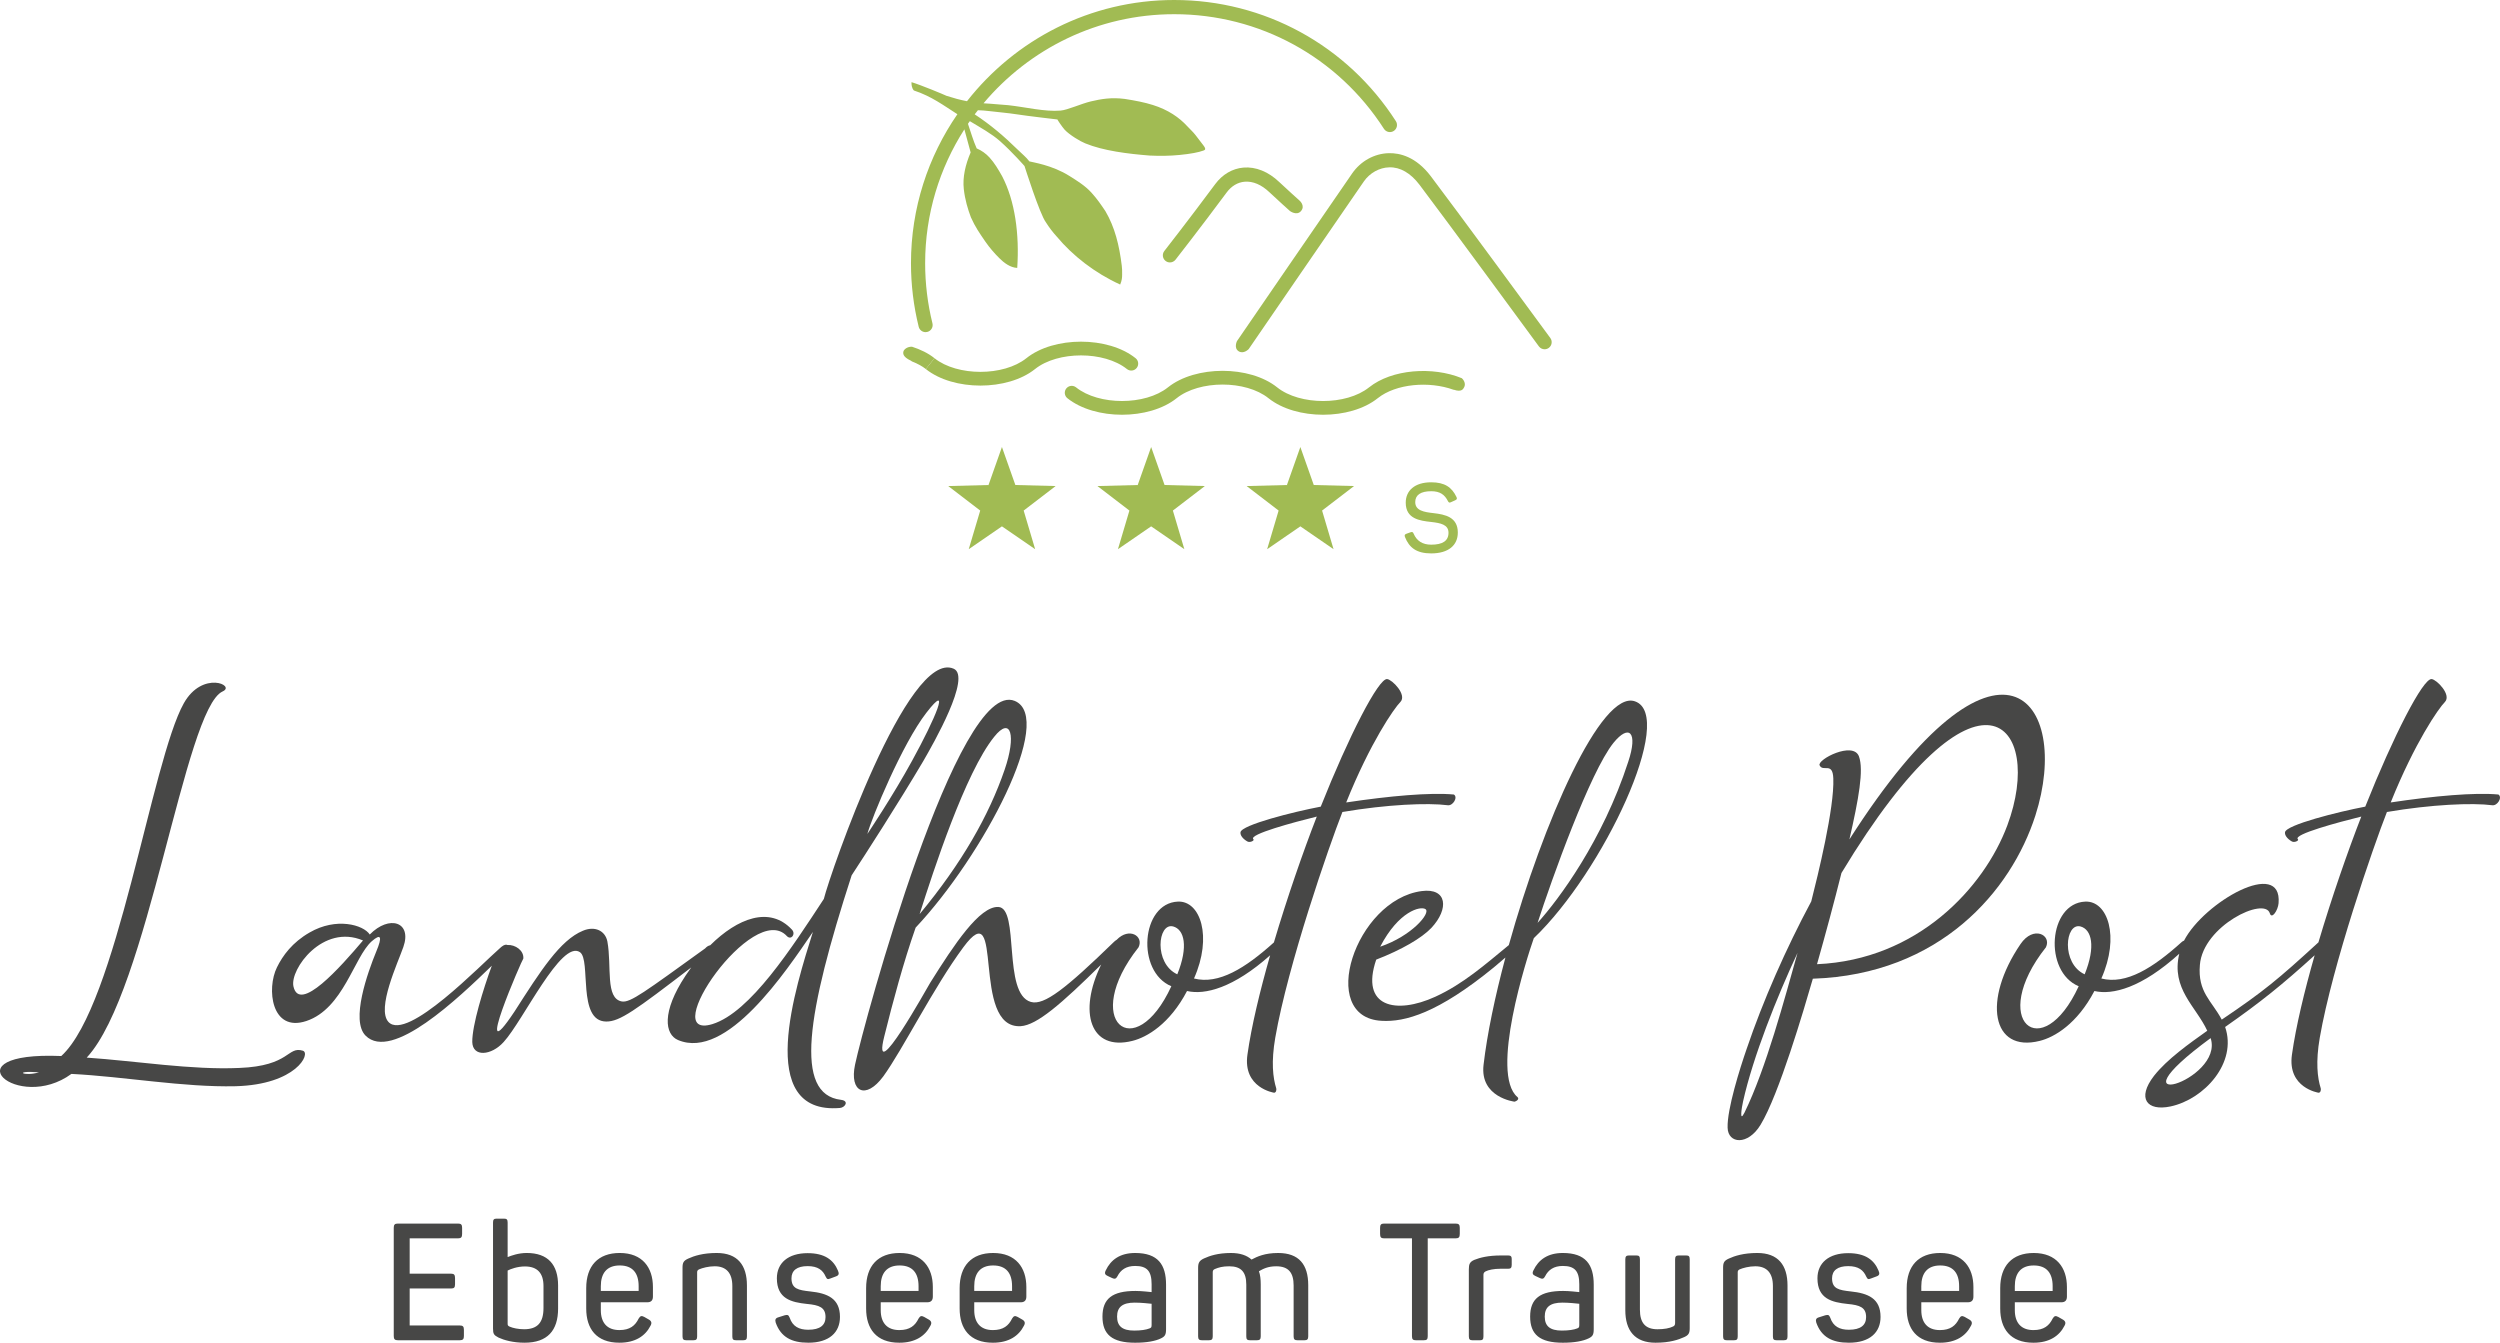 <?xml version="1.0" encoding="UTF-8"?>
<svg xmlns="http://www.w3.org/2000/svg" id="a" viewBox="0 0 417.291 224.123">
  <defs>
    <style>.b{fill:#474746;}.c{fill:#a1bb53;}</style>
  </defs>
  <g>
    <path class="b" d="M336.306,215.484v-.796c0-2.169,1.016-3.46,3.157-3.46,2.169,0,3.157,1.291,3.157,3.46v.796h-6.314Zm3.102,8.639c2.69,0,4.335-1.151,5.184-2.823,.274-.467,.165-.797-.274-1.044l-.767-.439c-.465-.247-.657-.165-.931,.275-.576,1.18-1.455,1.921-3.212,1.921-2.058,0-3.102-1.235-3.102-3.322v-1.317h7.766c.685,0,.931-.384,.931-.959v-1.59c0-3.24-1.753-5.679-5.54-5.679-3.622,0-5.595,2.164-5.595,5.871v3.4c0,3.349,1.671,5.706,5.54,5.706m-18.712-8.639v-.796c0-2.169,1.016-3.46,3.157-3.46,2.169,0,3.157,1.291,3.157,3.46v.796h-6.314Zm3.102,8.639c2.69,0,4.335-1.151,5.184-2.823,.274-.467,.165-.797-.274-1.044l-.767-.439c-.465-.247-.657-.165-.931,.275-.577,1.18-1.455,1.921-3.212,1.921-2.059,0-3.102-1.235-3.102-3.322v-1.317h7.766c.685,0,.931-.384,.931-.959v-1.59c0-3.24-1.753-5.679-5.54-5.679-3.622,0-5.595,2.164-5.595,5.871v3.4c0,3.349,1.671,5.706,5.54,5.706m-15.199,0c3.513,0,5.294-1.726,5.294-4.305,0-3.101-2.11-3.952-4.964-4.254-2.004-.219-3.13-.439-3.13-2.195,0-1.29,.906-2.031,2.691-2.031,1.729,0,2.553,.686,3.019,1.756,.219,.439,.329,.494,.795,.302l.958-.357c.439-.164,.521-.439,.302-.933-.74-1.809-2.219-2.932-5.074-2.932-3.239,0-5.129,1.643-5.129,4.195,0,3.43,2.411,4.006,5.019,4.281,2.059,.192,3.102,.576,3.102,2.195,0,1.345-.906,2.114-2.883,2.114-1.537,0-2.608-.549-3.101-2.004-.192-.494-.356-.521-.822-.411l-1.123,.356c-.439,.138-.521,.412-.384,.879,.85,2.385,2.63,3.344,5.43,3.344m-20.383-.412h1.233c.466,0,.603-.165,.603-.658v-10.673c0-.219,.055-.356,.302-.493,.576-.247,1.592-.522,2.635-.522,1.921,0,2.937,1.125,2.937,3.292v8.396c0,.493,.137,.658,.603,.658h1.233c.465,0,.602-.165,.602-.658v-8.478c0-3.402-1.561-5.429-5.046-5.429-2.306,0-3.787,.493-4.746,.932-.794,.356-.959,.685-.959,1.534v11.441c0,.493,.165,.658,.603,.658m-11.88,.412c2.36,0,3.814-.494,4.773-.932,.74-.329,.932-.657,.932-1.507v-11.468c0-.493-.137-.658-.576-.658h-1.26c-.438,0-.603,.165-.603,.658v10.563c0,.329-.054,.494-.329,.631-.604,.302-1.51,.466-2.608,.466-2.059,0-2.937-1.097-2.937-3.264v-8.396c0-.493-.137-.658-.575-.658h-1.261c-.438,0-.602,.165-.602,.658v8.478c0,3.401,1.589,5.429,5.046,5.429m-15.638-2.027c-1.976,0-2.855-.741-2.855-2.333s.906-2.333,2.938-2.333c1.07,0,2.333,.138,2.827,.192v3.513c0,.384-.055,.494-.357,.604-.549,.22-1.427,.357-2.553,.357m.165,2.027c1.922,0,3.375-.274,4.279-.713,.685-.328,.877-.602,.877-1.561v-7.41c0-3.348-1.342-5.293-5.156-5.293-2.525,0-4.061,1.124-4.91,2.905-.247,.494-.11,.741,.329,.933l.767,.357c.411,.192,.63,.11,.849-.302,.549-1.097,1.483-1.729,2.965-1.729,1.949,0,2.745,.824,2.745,3.047v1.317c-.384-.028-1.619-.192-2.69-.192-3.869,0-5.513,1.29-5.513,4.281,0,2.99,1.617,4.36,5.458,4.36m-15.116-.412h1.315c.411,0,.548-.165,.548-.658v-10.234c0-.247,.055-.439,.357-.603,.493-.247,1.371-.439,2.469-.439h1.317c.411,0,.576-.165,.576-.658v-.986c0-.411-.165-.575-.576-.575h-1.207c-2.14,0-3.511,.356-4.47,.74-.74,.328-.904,.712-.904,1.561v11.194c0,.493,.164,.658,.575,.658m-9.41,0h1.315c.493,0,.658-.137,.658-.686v-16.324h4.664c.521,0,.685-.191,.685-.739v-1.014c0-.521-.164-.712-.685-.712h-11.959c-.493,0-.658,.191-.658,.712v1.014c0,.548,.165,.739,.658,.739h4.664v16.324c0,.549,.192,.686,.658,.686m-35.72,0h1.178c.465,0,.63-.165,.63-.658v-10.645c0-.247,.027-.439,.329-.576,.659-.275,1.318-.467,2.416-.467,2.004,0,2.855,.96,2.855,3.073v8.615c0,.493,.137,.658,.603,.658h1.178c.465,0,.63-.165,.63-.658v-8.667c0-.85-.082-1.591-.302-2.194,.686-.388,1.482-.827,2.882-.827,2.087,0,2.91,1.098,2.91,3.21v8.478c0,.493,.165,.658,.63,.658h1.178c.466,0,.63-.165,.63-.658v-8.533c0-3.429-1.534-5.374-5.018-5.374-2.251,0-3.513,.603-4.444,1.096-.795-.712-1.92-1.096-3.43-1.096-2.169,0-3.54,.466-4.499,.904-.767,.356-.987,.713-.987,1.562v11.441c0,.493,.165,.658,.631,.658m-11.304-1.615c-1.977,0-2.855-.741-2.855-2.333s.906-2.333,2.937-2.333c1.071,0,2.334,.138,2.828,.192v3.513c0,.384-.055,.494-.357,.604-.549,.22-1.428,.357-2.553,.357m.165,2.027c1.921,0,3.375-.274,4.279-.713,.685-.328,.877-.602,.877-1.561v-7.41c0-3.348-1.343-5.293-5.156-5.293-2.526,0-4.061,1.124-4.91,2.905-.247,.494-.11,.741,.328,.933l.767,.357c.411,.192,.631,.11,.85-.302,.549-1.097,1.482-1.729,2.965-1.729,1.949,0,2.745,.824,2.745,3.047v1.317c-.385-.028-1.62-.192-2.691-.192-3.869,0-5.512,1.29-5.512,4.281,0,2.99,1.616,4.36,5.458,4.36m-26.861-8.639v-.796c0-2.169,1.016-3.46,3.157-3.46,2.169,0,3.157,1.291,3.157,3.46v.796h-6.314Zm3.102,8.639c2.69,0,4.335-1.151,5.184-2.823,.274-.467,.165-.797-.274-1.044l-.767-.439c-.465-.247-.657-.165-.931,.275-.576,1.18-1.455,1.921-3.212,1.921-2.058,0-3.102-1.235-3.102-3.322v-1.317h7.766c.685,0,.931-.384,.931-.959v-1.59c0-3.24-1.753-5.679-5.54-5.679-3.622,0-5.595,2.164-5.595,5.871v3.4c0,3.349,1.671,5.706,5.54,5.706m-18.712-8.639v-.796c0-2.169,1.016-3.46,3.157-3.46,2.169,0,3.157,1.291,3.157,3.46v.796h-6.314Zm3.102,8.639c2.69,0,4.335-1.151,5.184-2.823,.274-.467,.165-.797-.274-1.044l-.767-.439c-.465-.247-.657-.165-.931,.275-.577,1.18-1.455,1.921-3.212,1.921-2.059,0-3.102-1.235-3.102-3.322v-1.317h7.766c.685,0,.931-.384,.931-.959v-1.59c0-3.24-1.753-5.679-5.54-5.679-3.622,0-5.595,2.164-5.595,5.871v3.4c0,3.349,1.671,5.706,5.54,5.706m-15.199,0c3.513,0,5.294-1.726,5.294-4.305,0-3.101-2.11-3.952-4.964-4.254-2.004-.219-3.13-.439-3.13-2.195,0-1.29,.906-2.031,2.691-2.031,1.729,0,2.553,.686,3.019,1.756,.219,.439,.329,.494,.795,.302l.958-.357c.439-.164,.521-.439,.302-.933-.74-1.809-2.219-2.932-5.074-2.932-3.239,0-5.129,1.643-5.129,4.195,0,3.43,2.411,4.006,5.019,4.281,2.059,.192,3.102,.576,3.102,2.195,0,1.345-.906,2.114-2.883,2.114-1.537,0-2.608-.549-3.101-2.004-.192-.494-.356-.521-.822-.411l-1.123,.356c-.439,.138-.521,.412-.384,.879,.849,2.385,2.63,3.344,5.43,3.344m-20.383-.412h1.233c.466,0,.603-.165,.603-.658v-10.673c0-.219,.055-.356,.302-.493,.576-.247,1.592-.522,2.635-.522,1.921,0,2.937,1.125,2.937,3.292v8.396c0,.493,.137,.658,.603,.658h1.233c.465,0,.602-.165,.602-.658v-8.478c0-3.402-1.561-5.429-5.046-5.429-2.306,0-3.787,.493-4.746,.932-.794,.356-.959,.685-.959,1.534v11.441c0,.493,.165,.658,.603,.658m-14.241-8.227v-.796c0-2.169,1.016-3.46,3.157-3.46,2.168,0,3.157,1.291,3.157,3.46v.796h-6.314Zm3.102,8.639c2.69,0,4.335-1.151,5.184-2.823,.274-.467,.164-.797-.274-1.044l-.767-.439c-.466-.247-.657-.165-.931,.275-.577,1.18-1.455,1.921-3.212,1.921-2.059,0-3.102-1.235-3.102-3.322v-1.317h7.766c.684,0,.931-.384,.931-.959v-1.59c0-3.24-1.753-5.679-5.54-5.679-3.623,0-5.595,2.164-5.595,5.871v3.4c0,3.349,1.671,5.706,5.54,5.706m-15.912-2.247c-.933,0-1.867-.192-2.416-.439-.302-.137-.329-.247-.329-.521v-8.837c.466-.247,1.619-.686,2.882-.686,2.086,0,3.102,1.125,3.102,3.266v3.677c0,2.388-.961,3.54-3.239,3.54m.082,2.247c3.815,0,5.595-2.028,5.595-5.705v-3.842c0-3.485-1.698-5.43-5.238-5.43-1.372,0-2.58,.439-3.184,.685v-5.76c0-.494-.137-.658-.603-.658h-1.233c-.466,0-.603,.164-.603,.658v17.695c0,.877,.137,1.096,.932,1.507,.877,.411,2.413,.85,4.334,.85m-21.151-.412h10.34c.522,0,.686-.192,.686-.712v-1.014c0-.548-.164-.74-.686-.74h-8.367v-6.176h6.941c.466,0,.631-.164,.631-.712v-1.014c0-.548-.165-.74-.631-.74h-6.941v-5.902h8.093c.494,0,.659-.191,.659-.739v-1.014c0-.521-.165-.712-.659-.712h-10.066c-.521,0-.685,.191-.685,.712v18.051c0,.52,.164,.712,.685,.712"></path>
    <path class="c" d="M234.64,83.903c0,2.696,2.308,3.017,4.282,3.225,1.493,.177,2.857,.417,2.857,1.797,0,1.364-.995,1.99-2.889,1.99-1.444,0-2.407-.626-2.92-1.813-.128-.305-.24-.353-.529-.257l-.673,.241c-.304,.112-.369,.241-.256,.546,.705,1.812,1.971,2.741,4.378,2.741,2.889,0,4.443-1.362,4.443-3.48,0-2.599-2.132-3.016-4.042-3.241-1.588-.176-3.065-.417-3.065-1.845,0-1.188,.915-1.813,2.664-1.813,1.461,0,2.231,.561,2.777,1.62,.144,.289,.256,.337,.528,.209l.673-.305c.305-.128,.385-.273,.241-.562-.785-1.635-1.972-2.452-4.219-2.452-2.76,0-4.25,1.393-4.25,3.399"></path>
  </g>
  <polygon class="c" points="217.05 74.615 214.809 80.957 208.085 81.129 213.423 85.221 211.509 91.668 217.05 87.856 222.591 91.668 220.677 85.221 226.015 81.129 219.291 80.957 217.05 74.615"></polygon>
  <polygon class="c" points="192.145 74.615 189.904 80.957 183.18 81.129 188.518 85.221 186.604 91.668 192.145 87.856 197.686 91.668 195.772 85.221 201.11 81.129 194.386 80.957 192.145 74.615"></polygon>
  <polygon class="c" points="167.24 74.615 164.999 80.957 158.275 81.129 163.613 85.221 161.699 91.668 167.24 87.856 172.781 91.668 170.867 85.221 176.205 81.129 169.481 80.957 167.24 74.615"></polygon>
  <g>
    <path class="b" d="M48.981,164.652c-.634-2.852,4.912-10.524,11.611-7.672-3.77,4.45-10.608,12.188-11.611,7.672m105.644-45.678c4.212-5.439,1.492,.962-2.355,7.959-3.184,5.837-7.362,12.072-7.495,12.271,.73-2.72,5.837-15.056,9.85-20.23m-.531,8.092c1.691-2.918,8.125-14.161,5.074-15.454-7.661-3.283-20.528,33.959-21.656,38.436-5.306,8.092-12.27,18.937-18.605,20.894-9.385,2.852,6.865-20.761,12.437-14.692,.696,.73,1.525-.299,.862-1.061-3.725-4.025-9.106-1.923-13.661,2.593-.259,.045-.559,.196-.846,.524-10.082,7.263-12.47,9.087-13.896,8.855-2.819-.497-1.658-5.837-2.421-10.016-.365-1.824-2.122-2.62-4.079-1.79-3.814,1.558-7.097,6.732-11.408,13.464-7.296,10.977,1.326-8.822,1.459-8.822,.109-1.345-1.341-2.342-2.647-2.263-.206-.107-.538-.064-.967,.274-.045,.036-.116,.101-.167,.144-.04,.033-.079,.065-.116,.101-3.095,2.679-15.53,15.672-18.62,12.324-2.023-2.222,1.592-9.916,2.487-12.503,1.493-4.212-2.355-5.406-5.605-2.089-1.061-1.625-5.604-2.919-10.048-.332-2.885,1.658-4.477,3.847-5.439,5.804-1.767,3.547-.964,10.922,4.906,8.965,6.174-2.057,7.962-10.69,10.913-13.31,1.559-1.359,1.791-.762,.763,1.692-1.459,3.548-4.311,11.541-1.791,14.061,4.357,4.385,15.489-6.261,21.073-11.672-1.443,3.912-3.292,9.936-3.265,12.733,.066,2.554,3.184,2.288,5.24,0,3.25-3.548,9.617-17.145,12.735-14.99,1.89,1.294-.498,11.541,4.377,11.574,2.263,.03,4.868-1.882,14.2-9.034-.327,.449-.646,.907-.953,1.374-4.046,6.102-3.449,9.816-1.26,10.745,8.125,3.449,18.008-11.442,22.518-18.041-2.786,8.921-9.883,30.577,4.511,29.383,.862-.067,1.591-1.194,.165-1.36-7.859-.929-5.704-14.327,1.791-37.475,2.156-3.283,7.76-11.972,11.939-19.036"></path>
    <path class="b" d="M6.515,178.987c-2.521,.763-4.511-.332,0,0m44.035-3.608c-2.62-.796-2.083,2.547-10.606,2.879-7.96,.364-17.212-1.161-25.47-1.725,10.281-11.077,16.316-58.236,22.684-61.121,2.255-.995-3.35-3.548-6.467,1.957-5.406,9.617-11.176,50.442-20.462,58.899-19.102-.796-7.23,9.518,1.691,2.984,8.988,.465,18.672,2.255,27.394,2.057,10.148-.266,12.629-5.499,11.236-5.93"></path>
    <path class="b" d="M196.51,162.631c-3.946-1.824-3.283-8.656-.696-7.993,1.857,.498,2.587,3.317,.696,7.993m-30.576-39.631c2.819-3.548,3.714-.232,1.757,5.472-2.62,7.628-7.13,15.587-14.194,24.11,2.322-7.296,7.628-23.613,12.437-29.582m58.136,12.536c7.396-1.26,14.26-1.559,17.577-1.128,.862,.133,1.758-1.326,1.028-1.79-3.947-.365-10.712,.232-17.975,1.326,4.013-9.982,7.992-15.719,9.054-16.781,1.127-1.194-1.393-3.747-2.222-3.814-1.426-.165-6.401,9.519-11.077,21.292-4.543,.862-13.232,3.051-13.398,4.278-.066,.464,.332,1.061,1.128,1.525,.431,.266,1.26-.132,1.028-.364-.896-.797,6.831-2.853,10.579-3.781-2.284,5.876-4.931,13.493-7.158,21.007-4.773,4.296-9.22,7.076-13.338,6.021,3.117-6.997,1.061-13-2.686-12.834-6.169,.265-6.998,11.673-1.095,14.128-6.135,13.331-15.189,5.77-5.472-6.501,.908-1.876-1.58-3.409-3.661-1.243-.139,.081-.279,.181-.417,.315-8.059,7.827-11.674,10.679-13.896,10.049-4.776-1.36-1.824-15.72-5.439-15.853-3.117-.132-7.329,6.202-11.375,12.669-.332,.497-9.883,17.842-7.661,8.954,1.459-5.87,3.184-12.304,5.24-18.174,11.309-12.038,23.347-34.988,16.549-37.84-9.485-3.946-25.171,53.626-26.664,60.723-.962,4.544,1.758,5.936,4.709,1.957,3.25-4.477,8.358-14.791,13.365-21.557,6.998-9.484,1.128,13.664,9.585,13.166,2.692-.173,6.751-3.686,13.43-10.288-3.893,7.95-1.831,14.517,5.207,12.743,2.421-.597,6.235-2.819,9.12-8.325,2.991,.702,7.756-.517,13.872-5.962-1.725,6.03-3.128,11.879-3.789,16.575-.796,5.572,4.444,6.367,4.444,6.367,.331,0,.431-.464,.364-.729-.563-1.791-.862-4.411-.165-8.457,2.122-12.204,8.954-31.937,11.209-37.674"></path>
    <path class="b" d="M271.77,127.179c-4.245,13.1-11.607,22.982-15.122,26.862,2.387-7.362,8.755-25.171,12.668-30.046,2.587-3.183,4.146-1.857,2.454,3.184m-33.831,24.574c.928,.63-2.288,4.478-7.562,6.268,3.085-5.936,6.733-6.832,7.562-6.268m34.959-34.689c-5.63-1.958-15.338,20.219-21.053,40.692-3.969,3.253-7.607,6.487-12.281,8.622-6.533,2.985-12.569,1.758-9.85-6.201,4.278-1.658,7.562-3.582,9.186-5.273,3.018-3.217,2.654-6.732-1.591-6.169-11.077,1.46-17.511,21.092-6.699,21.656,3.913,.232,9.418-1.293,18.737-8.921,.694-.578,1.334-1.125,1.932-1.642-1.745,6.525-3.055,12.787-3.652,17.926-.63,5.438,5.174,6.135,5.174,6.135,.564-.166,.762-.531,.497-.763-4.643-3.88,1.559-23.248,2.72-26.531,11.607-11.077,23.811-37.143,16.88-39.531"></path>
    <path class="b" d="M335.06,137.758c-3.88,10.414-14.99,22.452-31.771,23.182,1.393-4.908,2.852-10.314,4.079-15.222,23.082-38.271,33.96-24.774,27.692-7.96m-43.875,47.955c-.896,1.791-.465-.862-.233-1.89,1.659-7.429,5.638-17.411,9.087-24.774-2.155,7.628-5.24,19.269-8.854,26.664m17.51-45.6c1.559-6.799,2.421-11.607,1.592-13.862-.962-2.587-6.998,.53-6.567,1.492,.564,1.194,2.189-.663,2.289,2.189,.199,4.908-2.587,16.217-3.681,20.528-4.212,7.86-8.059,16.582-10.779,24.607-1.127,3.251-3.283,10.082-3.183,13.166,.066,2.687,3.382,3.019,5.505-.497,3.051-5.008,7.196-19.102,8.722-24.375,21.191-.697,33.097-14.626,37.143-27.228,6.169-19.234-5.969-35.286-31.041,3.98"></path>
    <path class="b" d="M368.991,173.277c2.355,7.163-17.842,13.1,0,0m-21.026-10.646c-3.947-1.823-3.283-8.655-.697-7.992,1.858,.497,2.587,3.316,.697,7.992m51.083-28.686c4.013-9.983,7.992-15.72,9.054-16.781,1.127-1.194-1.393-3.748-2.222-3.814-1.426-.166-6.401,9.518-11.077,21.291-4.543,.863-13.232,3.051-13.398,4.278-.066,.465,.332,1.062,1.127,1.526,.432,.265,1.261-.133,1.029-.365-.896-.796,6.831-2.852,10.579-3.781-2.283,5.874-4.929,13.487-7.155,20.998-6.742,6.183-9.146,8.181-16.137,12.896-1.691-3.184-4.045-4.577-3.648-9.153,.531-6.5,10.812-11.442,11.674-8.59,.332,1.061,1.36-.497,1.459-1.691,.626-7.604-12.437-.21-15.781,6.249-.141,.053-.274,.122-.37,.218-4.809,4.344-9.286,7.163-13.431,6.102,3.117-6.998,1.061-13-2.687-12.834-6.168,.265-6.997,11.673-1.094,14.127-6.135,13.332-15.189,5.771-5.472-6.5,.995-2.056-2.089-3.714-4.245-.53-6.368,9.352-4.809,18.173,3.217,16.15,2.421-.596,6.235-2.819,9.12-8.324,3.039,.713,7.908-.548,14.168-6.222-1.396,5.855,2.789,8.779,4.67,12.855-2.985,2.122-6.7,4.742-8.888,7.528-2.919,3.781-1.161,5.936,2.752,5.107,5.638-1.194,11.176-7.296,9.12-13.265,5.906-4.128,9.534-7.048,14.945-11.971-1.726,6.032-3.13,11.883-3.791,16.581-.796,5.571,4.444,6.367,4.444,6.367,.331,0,.431-.464,.364-.729-.563-1.791-.862-4.411-.165-8.457,2.122-12.205,8.954-31.937,11.209-37.674,7.396-1.261,14.26-1.559,17.577-1.128,.862,.133,1.757-1.326,1.028-1.791-3.947-.364-10.712,.232-17.975,1.327"></path>
    <path class="c" d="M228.516,64.659c-3.8,3.039-11.539,3.037-15.333,0-4.599-3.682-13.631-3.682-18.235-.002-3.793,3.038-11.539,3.039-15.335,0-.501-.396-1.227-.32-1.631,.183-.398,.499-.318,1.228,.181,1.628,4.604,3.68,13.636,3.68,18.235,0,3.796-3.037,11.54-3.039,15.335,0,4.602,3.68,13.629,3.682,18.231,0,3.048-2.437,8.604-2.885,12.655-1.411,.03,.007,.041-.009,.073,.002,1.313,.439,1.549-.15,1.703-.437,.278-.515,.001-1.144-.399-1.496-4.855-2-11.671-1.517-15.48,1.533"></path>
    <path class="c" d="M153.344,54.54c.133,.539,.616,.901,1.148,.901,.094,0,.189-.013,.285-.035,.634-.157,1.021-.799,.864-1.433-.809-3.269-1.219-6.644-1.219-10.032,0-8.224,2.411-15.892,6.548-22.352l1.046,3.854c-.875,2.051-1.363,4.132-1.143,6.117,.196,1.761,.665,3.329,1.191,4.724,.715,1.598,1.402,2.573,2.39,4.021,.734,1.075,1.617,2.057,2.338,2.776,.784,.782,1.828,1.588,3.001,1.637,.375-5.598-.361-11.181-2.531-15.324-.605-1.071-1.274-2.211-2.085-3.094-.623-.682-1.32-1.169-2.152-1.531-.6-1.34-.974-2.717-1.458-4.105,.101-.149,.211-.293,.314-.441,1.837,1.111,3.67,2.116,5.048,3.344,2.056,1.83,4.077,4.145,4.077,4.145,0,0,2.543,8.043,3.561,9.379,.549,.873,1.166,1.683,1.853,2.432,2.605,3.117,6.266,6.02,10.556,7.97,.301-.734,.323-1.147,.325-1.684,.003-.618,.003-.943-.057-1.438-.414-3.408-1.156-6.45-2.737-9.131-.674-1.009-1.411-2.085-2.345-3.106-1.06-1.156-2.374-1.958-3.666-2.772-2.886-1.821-6.166-2.274-6.68-2.428-.556-.742-1.147-1.165-2.133-2.135-2.006-1.976-4.342-3.979-6.992-5.715,.175-.233,.361-.458,.541-.687,.573,.011,1.282,.065,2.001,.156,1.232,.155,3.023,.299,4.378,.513,1.888,.298,6.9,.875,6.9,.875-.104-.067,.793,1.268,1.194,1.705,.803,.877,2.673,1.986,3.444,2.282,3.015,1.24,7.107,1.747,10.751,2.035,1.694,.075,3.255,.068,4.962-.097,1.9-.183,3.194-.439,4.018-.739,.302-.11,.476-.247-.072-.941-.45-.57-.53-.713-1.261-1.644-.469-.599-.8-.85-1.361-1.462-1.372-1.498-3.22-2.765-5.763-3.562-1.393-.437-2.93-.736-4.682-1.008-2.273-.296-3.984,.021-5.634,.407-1.648,.384-3.891,1.441-5.094,1.54-2.631,.215-5.787-.579-8.711-.903-.875-.097-2.012-.13-3.006-.244-.246-.028-.699-.027-1.13-.074,7.632-9.082,19.067-14.869,31.832-14.869,14.22,0,27.305,7.152,35.004,19.132,.352,.548,1.087,.713,1.635,.357,.55-.354,.709-1.086,.356-1.636C224.857,7.559,211.027,0,195.998,0c-14.034,0-26.542,6.621-34.593,16.894-1.217-.237-2.176-.502-3.418-.899-.448-.216-4.296-1.822-5.843-2.28-.017,.391,.023,.98,.397,1.388,2.97,.973,4.974,2.514,7.262,3.961-4.88,7.079-7.747,15.648-7.747,24.877,0,3.58,.433,7.145,1.288,10.599"></path>
    <path class="c" d="M152.232,57.873c-.814-.032-1.342,.473-1.425,.763-.097,.34-.147,.924,1.216,1.557,.092,.043,.113,.089,.189,.133,.857,.345,1.663,.747,2.323,1.275l1.448-1.809c-1.048-.839-2.346-1.462-3.751-1.919"></path>
    <path class="c" d="M188.102,61.6c.499,.4,1.228,.32,1.628-.18,.4-.5,.321-1.229-.18-1.629-4.6-3.683-13.633-3.681-18.233,0-3.797,3.039-11.537,3.039-15.333,0l-1.448,1.809c2.299,1.841,5.708,2.761,9.115,2.761s6.815-.92,9.116-2.761c3.798-3.037,11.538-3.035,15.335,0"></path>
    <path class="c" d="M258.772,56.415c-.161-.219-16.111-21.966-19.966-27.027-2.465-3.236-5.161-3.865-6.987-3.821-2.408,.055-4.696,1.319-6.12,3.379-3.19,4.605-19.228,27.988-19.228,27.988,0,0-.549,1.122,.238,1.669,.84,.584,1.715-.331,1.715-.331,0,0,16.032-23.374,19.221-27.98,.98-1.417,2.6-2.321,4.23-2.359,1.827-.07,3.578,.957,5.049,2.889,3.84,5.044,19.779,26.774,19.94,26.993,.231,.316,.591,.484,.956,.484,.242,0,.487-.076,.698-.23,.527-.387,.641-1.127,.254-1.654"></path>
    <path class="c" d="M213.518,30.375c-1.806-1.723-3.914-2.576-5.967-2.402-1.836,.157-3.507,1.134-4.704,2.748-4.404,5.938-8.458,11.118-8.498,11.17-.403,.515-.312,1.259,.202,1.661,.216,.17,.473,.253,.729,.253,.35,0,.699-.158,.932-.455,.041-.052,4.112-5.255,8.536-11.22,.799-1.077,1.838-1.699,3.005-1.799,1.381-.113,2.802,.49,4.133,1.757,1.205,1.15,3.435,3.141,3.435,3.141,0,0,1.124,.827,1.831,.009,.784-.908-.255-1.773-.255-1.773-.001-.003-2.193-1.96-3.379-3.09"></path>
  </g>
</svg>
